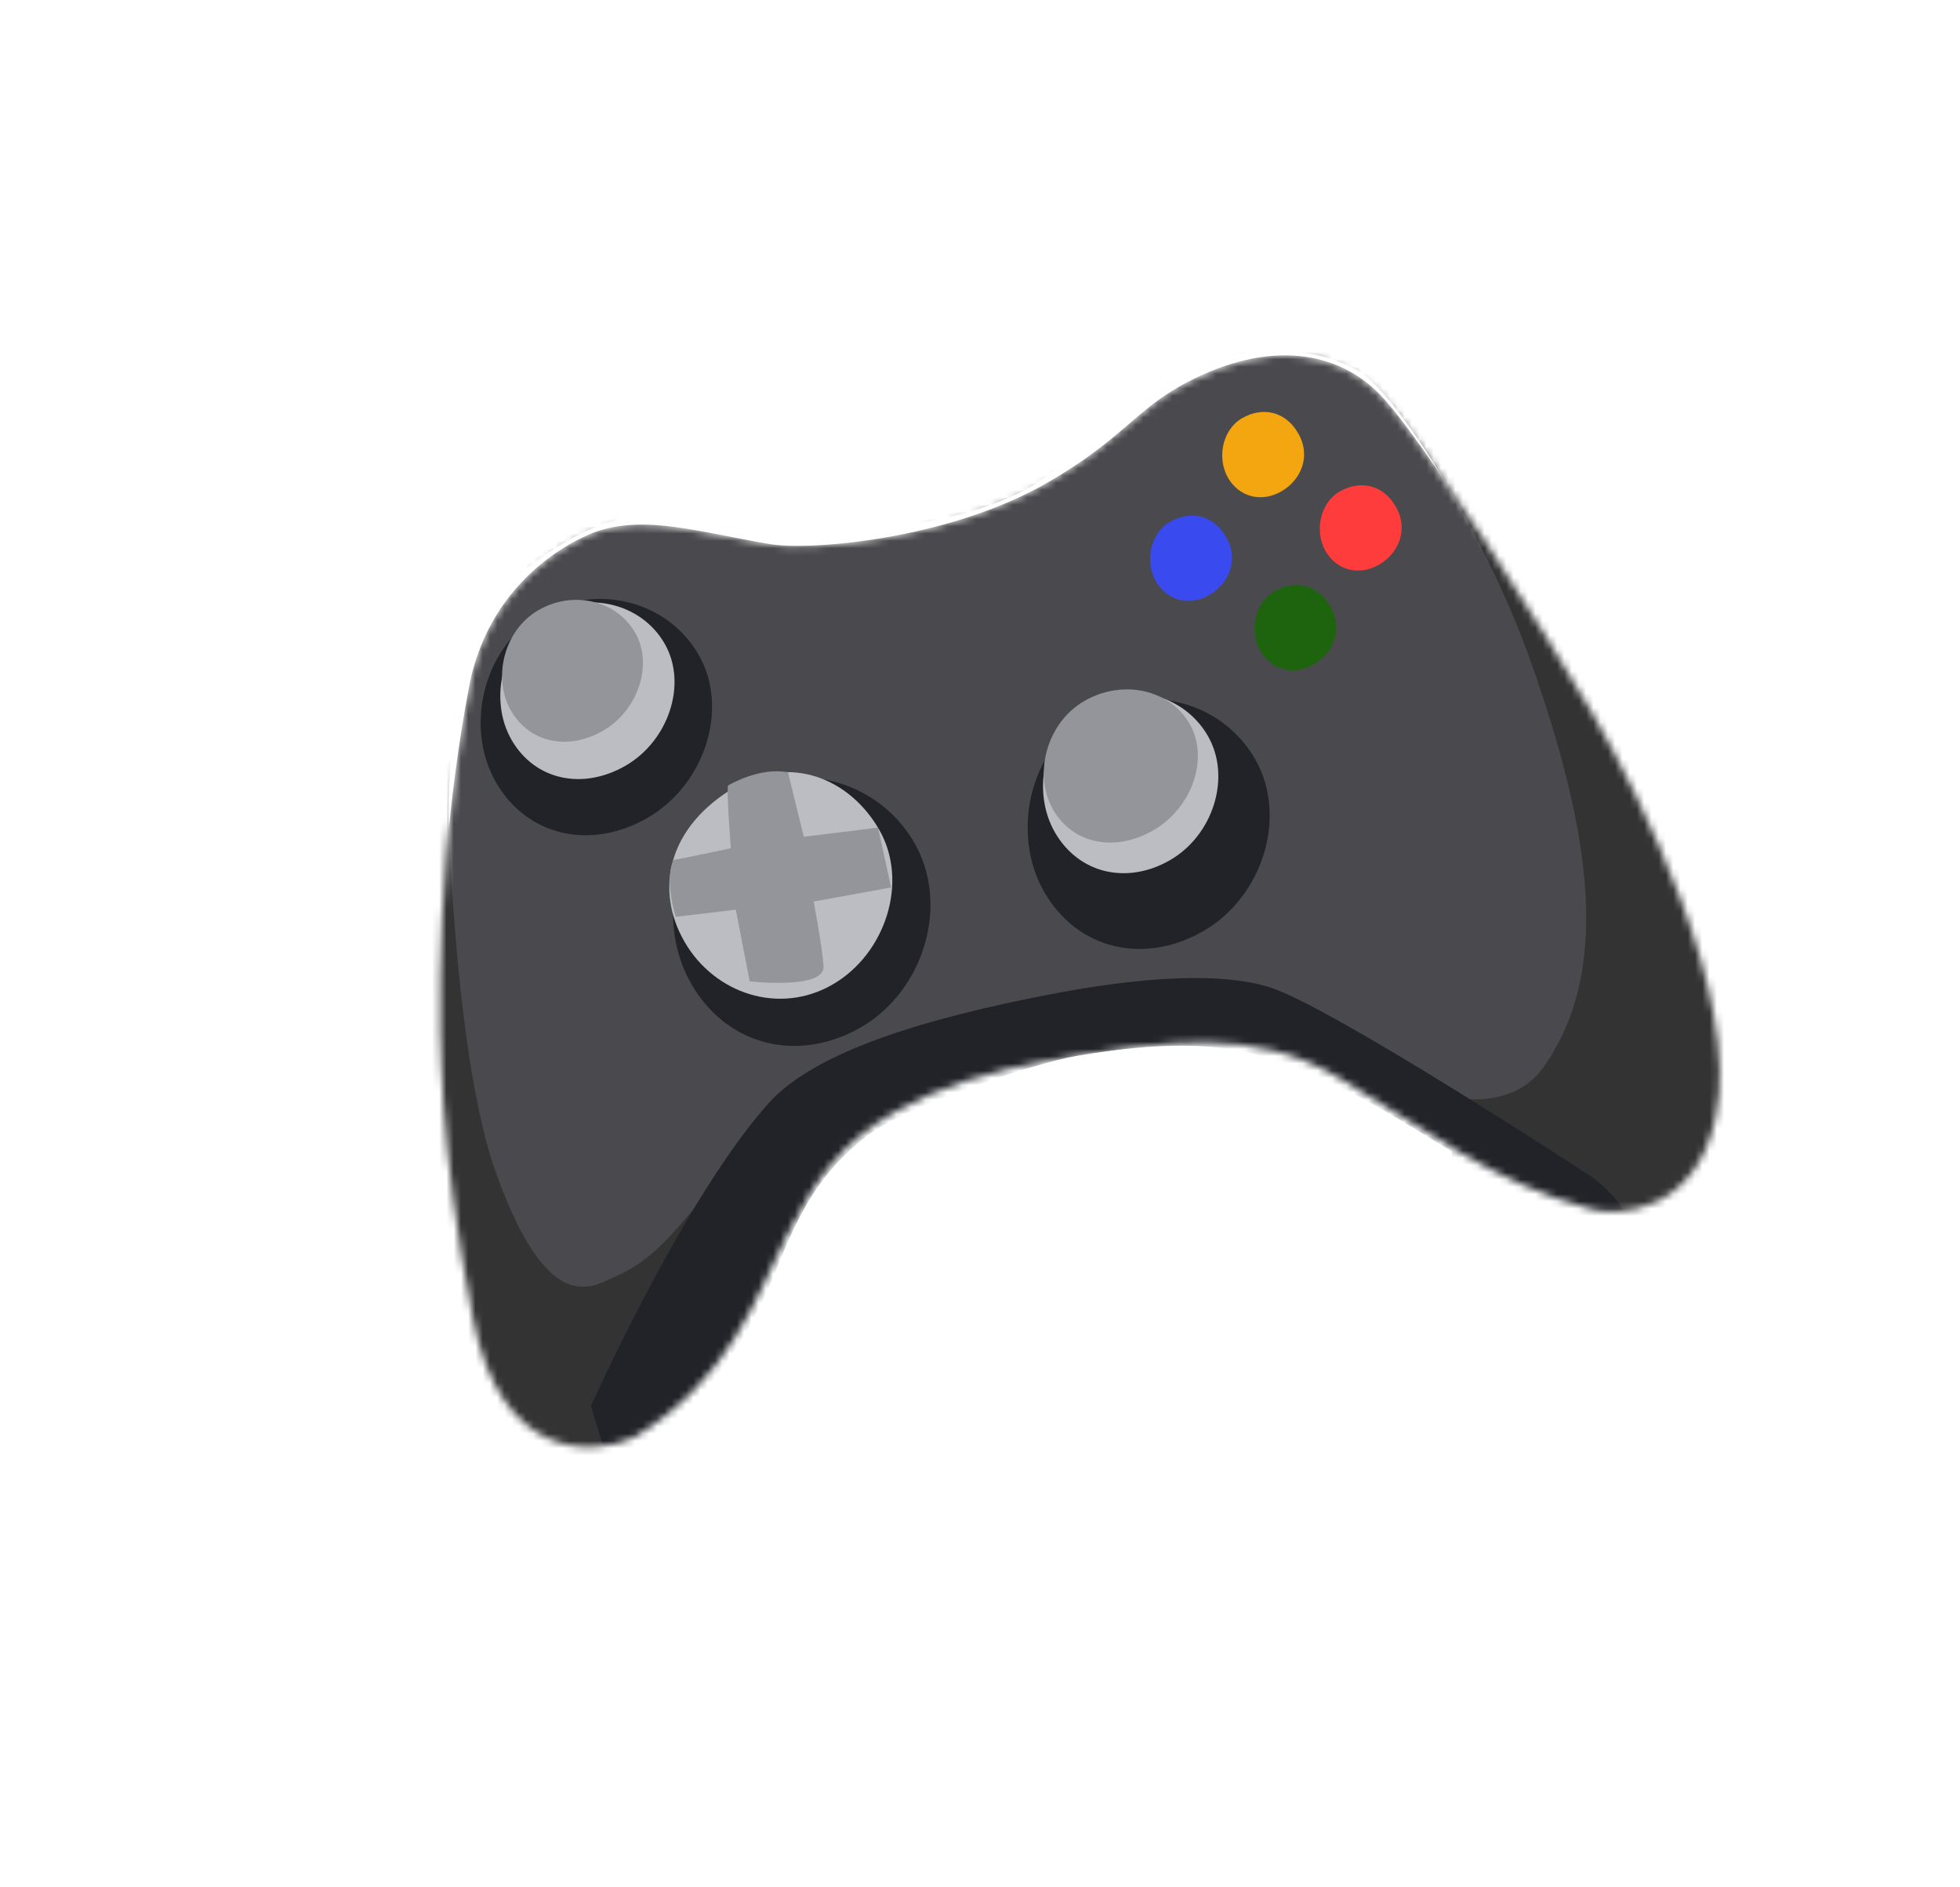 <svg width="270" height="260" viewBox="0 0 270 260" fill="none" xmlns="http://www.w3.org/2000/svg">
<g filter="url(#filter0_f_2977_13120)">
<mask id="mask0_2977_13120" style="mask-type:alpha" maskUnits="userSpaceOnUse" x="60" y="48" width="177" height="152">
<path d="M65.168 181.694C68.993 201.236 81.579 200.701 87.394 197.991C100.626 189.964 104.163 178.6 108.34 170.362C112.518 162.124 116.001 157.394 123.284 153.19C129.11 149.826 136.388 147.476 145.155 145.999C161 143.331 172.721 141.603 184.175 148.329C196.515 155.575 205.392 162.878 219.177 166.572C222.852 167.557 233.532 167.218 236.352 153.938C239.868 137.378 225.849 109.509 219.458 98.44C213.067 87.371 195.924 60.37 190.14 54.388C184.356 48.406 174.941 46.694 163.514 52.67C156.355 56.415 154.787 60.428 144.301 66.482C130.701 74.334 111.593 75.883 106.08 74.955C96.184 73.288 88.989 70.917 82.166 73.226C80.541 73.775 67.589 78.923 64.613 94.624C61.637 110.324 60.746 125.598 60.659 134.193L60.657 134.392C60.569 143.011 60.423 157.454 65.168 181.694Z" fill="#F6F6FA"/>
</mask>
<g mask="url(#mask0_2977_13120)">
<path d="M65.168 181.694C68.993 201.236 81.579 200.701 87.394 197.991C100.626 189.964 104.163 178.6 108.34 170.362C112.518 162.124 116.001 157.394 123.284 153.19C129.11 149.826 136.388 147.476 145.155 145.999C161 143.331 172.721 141.603 184.175 148.329C196.515 155.575 205.392 162.878 219.177 166.572C222.852 167.557 233.532 167.218 236.352 153.938C239.868 137.378 225.849 109.509 219.458 98.44C213.067 87.371 195.924 60.37 190.14 54.388C184.356 48.406 174.941 46.694 163.514 52.67C156.355 56.415 154.787 60.428 144.301 66.482C130.701 74.334 111.593 75.883 106.08 74.955C96.184 73.288 88.989 70.917 82.166 73.226C80.541 73.775 67.589 78.923 64.613 94.624C61.637 110.324 60.746 125.598 60.659 134.193L60.657 134.392C60.569 143.011 60.423 157.454 65.168 181.694Z" fill="#4A4A4E"/>
<path d="M212.583 147.076C209.079 152.004 202.716 151.737 200.168 151.136L199.682 173.167L222.636 183.996L249.892 158.55L243.278 116.149L220.795 70.48L188.433 35.954L167.591 40.219L130.977 62.912L114.009 56.395L81.188 59.42L53.692 105.978L55.225 169.179L56.163 192.331L70.713 208.787L94.399 196.666L105.372 168.581L98.254 162.98C90.873 173.068 87.5 174.626 84.419 176.017C81.338 177.407 75.389 181.231 68.334 161.611C62.69 145.916 61.813 112.942 61.813 112.942C61.813 112.942 61.264 87.709 69.411 80.831C79.594 72.232 87.219 69.183 96.645 71.952C107.119 75.029 135.024 73.648 144.891 64.977C153.148 57.72 160.959 52.738 163.734 51.265C174.761 45.413 185.501 49.483 188.364 51.98C194.419 57.263 205.184 75.193 210.705 90.677C219.555 115.494 221.8 134.112 212.583 147.076Z" fill="#333333"/>
<path d="M81.411 193.68L83.105 199.305C92.664 198.714 101.495 188.416 106.93 174.92C110.091 167.072 112.693 161.771 119.349 156.548C124.962 152.144 143.881 145.961 150.077 145.103C162.094 143.438 168.557 143.86 174.717 145.74C194.52 151.785 208.758 168.705 223.56 166.762C222.843 164.846 219.368 162.192 219.368 162.192C219.368 162.192 183.132 138.448 174.693 135.94C166.467 133.496 153.705 135.241 144.617 136.992C127.991 140.195 112.397 144.718 105.883 151.975C94.3 164.877 81.411 193.68 81.411 193.68Z" fill="#212328"/>
</g>
<path d="M125.946 116.089C130.91 124.687 127.214 136.547 118.612 141.513C110.011 146.479 100.198 144.148 95.234 135.55C90.27 126.952 92.781 114.479 101.383 109.513C109.985 104.547 120.982 107.491 125.946 116.089Z" fill="#212328"/>
<path d="M121.099 114.274C125.236 121.439 122.01 131.407 114.682 135.637C107.355 139.867 98.436 136.912 94.3 129.747C90.163 122.582 91.914 113.826 101.486 108.3C108.813 104.07 116.963 107.109 121.099 114.274Z" fill="#BCBCC3"/>
<path d="M100.685 116.85C100.685 116.85 93.692 118.355 92.772 118.463C91.475 121.323 93.086 126.302 93.086 126.302L101.364 125.321L103.273 135.192C103.273 135.192 113.645 136.379 113.446 133.117C113.287 130.508 112.085 124.196 112.085 124.196L122.757 122.255L120.948 114.014L110.725 115.274C110.725 115.274 108.981 108.12 108.55 106.4C104.743 105.643 100.637 108.014 100.321 108.196C100.005 108.378 100.685 116.85 100.685 116.85Z" fill="#94959B"/>
<path d="M96.222 90.17C100.543 97.654 97.033 108.145 89.228 112.652C81.423 117.158 72.647 115.265 68.327 107.781C64.006 100.298 66.462 89.286 74.267 84.78C82.072 80.273 91.902 82.687 96.222 90.17Z" fill="#212328"/>
<path d="M91.545 88.65C94.763 94.223 92.074 102.079 86.18 105.482C80.287 108.884 73.692 107.509 70.474 101.937C67.257 96.364 69.154 88.124 75.048 84.721C80.942 81.318 88.328 83.078 91.545 88.65Z" fill="#BCBCC3"/>
<path d="M87.479 87.136C90.053 91.594 87.844 97.913 83.065 100.672C78.287 103.431 72.964 102.358 70.39 97.9C67.816 93.441 69.388 86.818 74.166 84.059C78.945 81.3 84.906 82.678 87.479 87.136Z" fill="#94959B"/>
<path d="M168.899 73.966C170.719 77.119 169.298 80.406 166.59 81.97C163.882 83.533 160.793 82.799 159.23 80.092C157.668 77.386 158.458 73.459 161.166 71.895C163.874 70.332 167.078 70.813 168.899 73.966Z" fill="#394BEF"/>
<path d="M183.277 83.532C185.097 86.686 183.676 89.973 180.968 91.536C178.26 93.1 175.171 92.366 173.608 89.659C172.046 86.952 172.836 83.026 175.544 81.462C178.252 79.899 181.456 80.379 183.277 83.532Z" fill="#1E640F"/>
<path d="M178.83 59.685C180.65 62.839 179.229 66.126 176.521 67.689C173.813 69.252 170.724 68.519 169.161 65.812C167.598 63.105 168.389 59.178 171.097 57.615C173.805 56.052 177.009 56.532 178.83 59.685Z" fill="#F3A60F"/>
<path d="M192.273 69.789C194.093 72.942 192.672 76.229 189.964 77.792C187.256 79.356 184.167 78.622 182.604 75.915C181.042 73.208 181.832 69.282 184.54 67.718C187.248 66.155 190.452 66.635 192.273 69.789Z" fill="#FF3C3C"/>
<path d="M172.878 104.544C177.474 112.505 173.906 123.571 165.782 128.261C157.658 132.951 148.455 130.861 143.859 122.9C139.262 114.938 141.723 103.311 149.846 98.621C157.97 93.931 168.282 96.583 172.878 104.544Z" fill="#212328"/>
<path d="M166.38 101.364C169.69 107.096 167.079 115.087 161.186 118.49C155.292 121.893 148.633 120.407 145.324 114.675C142.014 108.943 143.823 100.549 149.717 97.147C155.611 93.744 163.071 95.632 166.38 101.364Z" fill="#BCBCC3"/>
<path d="M163.881 99.725C166.639 104.501 164.147 111.344 158.89 114.379C153.634 117.413 147.83 116.322 145.072 111.545C142.314 106.769 144.114 99.606 149.37 96.571C154.627 93.536 161.124 94.948 163.881 99.725Z" fill="#94959B"/>
</g>
<defs>
<filter id="filter0_f_2977_13120" x="-15" y="-15" width="299.798" height="289.564" filterUnits="userSpaceOnUse" color-interpolation-filters="sRGB">
<feFlood flood-opacity="0" result="BackgroundImageFix"/>
<feBlend mode="normal" in="SourceGraphic" in2="BackgroundImageFix" result="shape"/>
<feGaussianBlur stdDeviation="7.5" result="effect1_foregroundBlur_2977_13120"/>
</filter>
</defs>
</svg>
